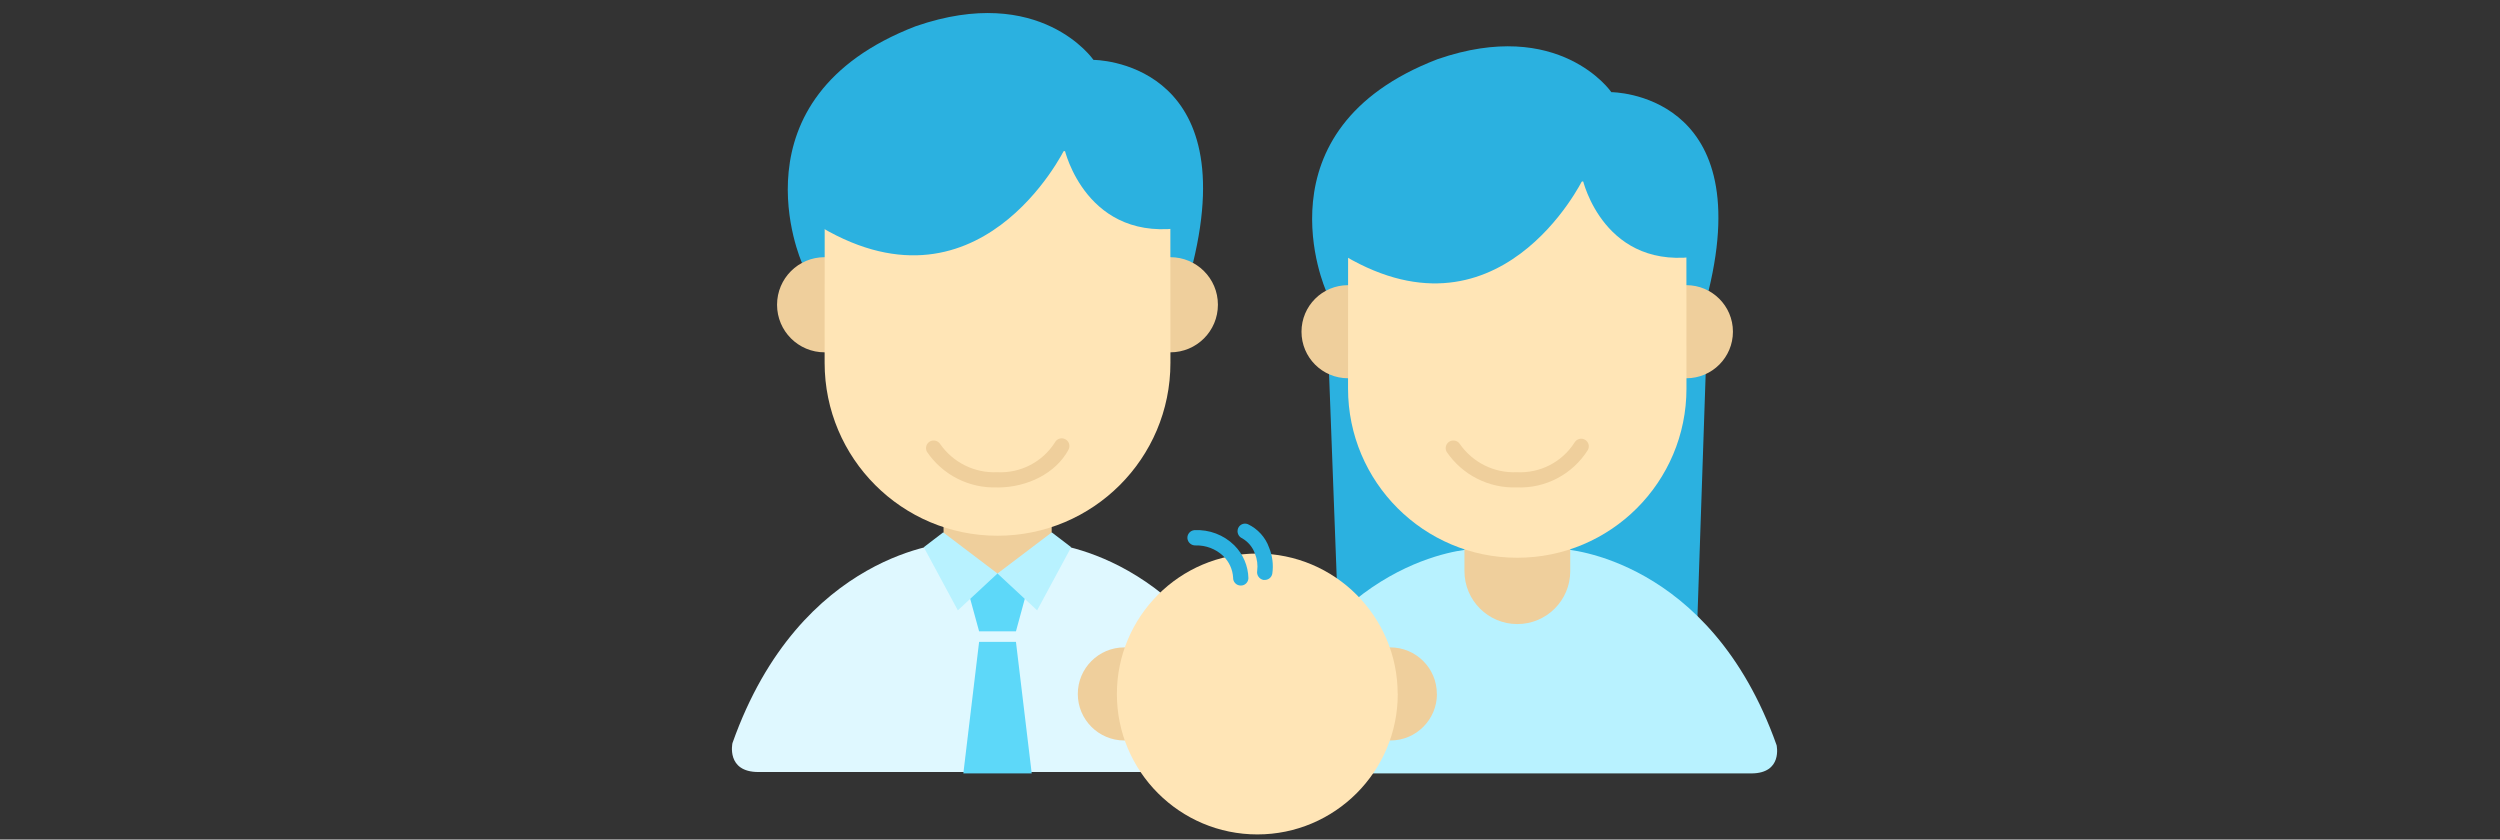<?xml version="1.0" encoding="UTF-8"?><svg id="parts" xmlns="http://www.w3.org/2000/svg" viewBox="0 0 268 90"><rect x="0" y="0" width="268" height="90" fill="#333333" stroke="none"/><defs><style>.cls-1{fill:#b8f2ff;}.cls-2{fill:#2bb1e0;}.cls-3{fill:#dff8ff;}.cls-4{fill:#5dd8f9;}.cls-5{fill:#ffe5b6;}.cls-6{fill:#efcf9c;}</style></defs><path id="_パス_12805" class="cls-2" d="M117.23,6.42s15.96,0,10.66,21.76c.15-.14-37.07,0-37.07,0h-4.85s-7.87-17.64,12.2-25.37c13.39-4.63,19.05,3.61,19.05,3.61"/><path id="_パス_12806" class="cls-3" d="M135.34,79.66c-7.3-20.61-23.29-21.46-23.29-21.46h-10.25s-15.98.84-23.28,21.46c0,0-.7,3.1,2.78,3.1h51.26c3.48,0,2.78-3.1,2.78-3.1"/><path id="_パス_12807" class="cls-6" d="M93.5,32.67c0,2.82-2.28,5.1-5.1,5.1s-5.1-2.28-5.1-5.1c0-2.82,2.28-5.1,5.1-5.1,2.81,0,5.1,2.27,5.1,5.09,0,0,0,0,0,.01"/><path id="_パス_12808" class="cls-6" d="M130.56,32.67c0,2.82-2.28,5.1-5.1,5.1s-5.1-2.28-5.1-5.1,2.28-5.1,5.1-5.1c2.81,0,5.1,2.27,5.1,5.09,0,0,0,0,0,.01"/><path id="_パス_12809" class="cls-6" d="M101.15,50.94v.15s0,7.82,0,7.82c.04,3.2,2.67,5.76,5.87,5.72,3.14-.04,5.68-2.58,5.72-5.72v-7.96s-11.58,0-11.58,0Z"/><path id="_パス_12810" class="cls-5" d="M88.41,16.2c-.01,10.28-.01,22.69-.01,22.69,0,10.24,8.29,18.54,18.53,18.54,10.24,0,18.54-8.29,18.54-18.53h0s0-12.42-.01-22.7h-37.05Z"/><path id="_パス_12811" class="cls-2" d="M127.09,24.35c-10.65,1.85-12.97-8.34-12.97-8.34,0,0-9.27,18.99-26.87,7.87l.46-10.19h38.46l.93,10.66Z"/><path id="_パス_12812" class="cls-6" d="M106.89,52.25c-3,.11-5.85-1.34-7.53-3.83-.21-.4-.05-.9.35-1.11.37-.19.84-.07,1.07.28,1.38,1.99,3.69,3.14,6.11,3.03,2.49.13,4.85-1.08,6.19-3.18.21-.41.7-.57,1.11-.36.41.21.57.7.36,1.11,0,.01-.01.03-.02.04-1.32,2.45-4.32,4.03-7.64,4.03"/><path id="_パス_12813" class="cls-4" d="M108.91,67.68h-3.95l-1.7-6.21h7.34l-1.69,6.21Z"/><path id="_パス_12814" class="cls-4" d="M110.6,82.91h-7.33l1.69-14.1h3.95l1.69,14.1Z"/><path id="_パス_12815" class="cls-1" d="M106.93,61.48l-4.25,3.95-3.65-6.77,2.08-1.59,5.82,4.41Z"/><path id="_パス_12816" class="cls-1" d="M106.93,61.48l4.25,3.95,3.65-6.77-2.08-1.59-5.82,4.41Z"/><path id="_パス_12817" class="cls-2" d="M142.14,31.17l1.51,40.17h38.14l1.36-40.17h-41.02Z"/><path id="_パス_12818" class="cls-2" d="M172.73,9.88s15.61,0,10.43,21.29c.14-.13-36.27,0-36.27,0h-4.74s-7.71-17.26,11.94-24.82c13.09-4.54,18.64,3.52,18.64,3.52"/><path id="_パス_12819" class="cls-1" d="M190.45,79.88c-7.15-20.17-22.78-21-22.78-21h-10.03s-15.64.83-22.79,21c0,0-.68,3.03,2.72,3.03h50.16c3.41,0,2.72-3.03,2.72-3.03"/><path id="_パス_12820" class="cls-6" d="M149.5,35.56c0,2.75-2.23,4.99-4.99,4.99s-4.99-2.23-4.99-4.99,2.23-4.99,4.99-4.99h0c2.75,0,4.99,2.23,4.99,4.98,0,0,0,0,0,0"/><path id="_パス_12821" class="cls-6" d="M185.77,35.56c0,2.75-2.23,4.99-4.99,4.99s-4.99-2.23-4.99-4.99,2.23-4.99,4.99-4.99h0c2.75,0,4.99,2.23,4.99,4.98,0,0,0,0,0,0"/><path id="_パス_12822" class="cls-6" d="M156.99,53.44v.14s0,7.65,0,7.65c0,3.13,2.54,5.67,5.67,5.67s5.67-2.54,5.67-5.67v-7.79h-11.33Z"/><path id="_パス_12823" class="cls-5" d="M144.52,19.45c-.01,10.06-.01,22.2-.01,22.2,0,10.02,8.12,18.14,18.14,18.14s18.14-8.12,18.14-18.14c0,0,0-12.15-.01-22.2h-36.25Z"/><path id="_パス_12824" class="cls-6" d="M162.6,52.25c-3,.11-5.85-1.34-7.53-3.83-.21-.4-.05-.9.35-1.11.37-.19.84-.07,1.07.28,1.38,1.99,3.69,3.14,6.11,3.03,2.49.13,4.85-1.08,6.19-3.18.23-.39.73-.53,1.12-.3.38.22.52.69.32,1.08-1.64,2.62-4.55,4.16-7.64,4.03"/><path id="_パス_12825" class="cls-2" d="M182.37,27.42c-10.43,1.81-12.7-8.16-12.7-8.16,0,0-9.06,18.59-26.29,7.7l.45-9.97h37.64l.9,10.43Z"/><path id="_パス_12826" class="cls-6" d="M125.52,74.39c0,2.75-2.23,4.99-4.99,4.99-2.75,0-4.99-2.23-4.99-4.99,0-2.75,2.23-4.99,4.99-4.99h0c2.75,0,4.99,2.23,4.99,4.98,0,0,0,0,0,0"/><path id="_パス_12827" class="cls-6" d="M154.04,74.39c0,2.75-2.23,4.99-4.99,4.99-2.75,0-4.99-2.23-4.99-4.99,0-2.75,2.23-4.99,4.98-4.99,2.75,0,4.99,2.23,4.99,4.98,0,0,0,0,0,0"/><path id="_パス_12828" class="cls-5" d="M149.84,74.39c0,8.31-6.74,15.06-15.05,15.06-8.31,0-15.06-6.74-15.06-15.05,0-8.31,6.74-15.06,15.05-15.06,0,0,0,0,0,0,8.31,0,15.05,6.74,15.05,15.05h0"/><path id="_パス_12829" class="cls-2" d="M133.01,62.77h-.04c-.45-.02-.8-.4-.78-.85,0,0,0,0,0,0-.05-.88-.43-1.71-1.07-2.33-.8-.75-1.86-1.15-2.95-1.12-.45.02-.83-.31-.88-.75-.04-.45.3-.85.75-.89,1.59-.08,3.15.51,4.28,1.63.94.94,1.48,2.2,1.51,3.53-.02.44-.38.79-.82.78"/><path id="_パス_12830" class="cls-2" d="M135.58,62.17h-.15c-.44-.1-.74-.52-.66-.97.08-.63,0-1.26-.24-1.85-.24-.69-.73-1.27-1.36-1.64-.42-.18-.61-.65-.45-1.07.16-.41.63-.62,1.05-.45,1.06.5,1.89,1.41,2.28,2.52.36.88.48,1.85.34,2.79-.07.39-.41.67-.81.67"/></svg>